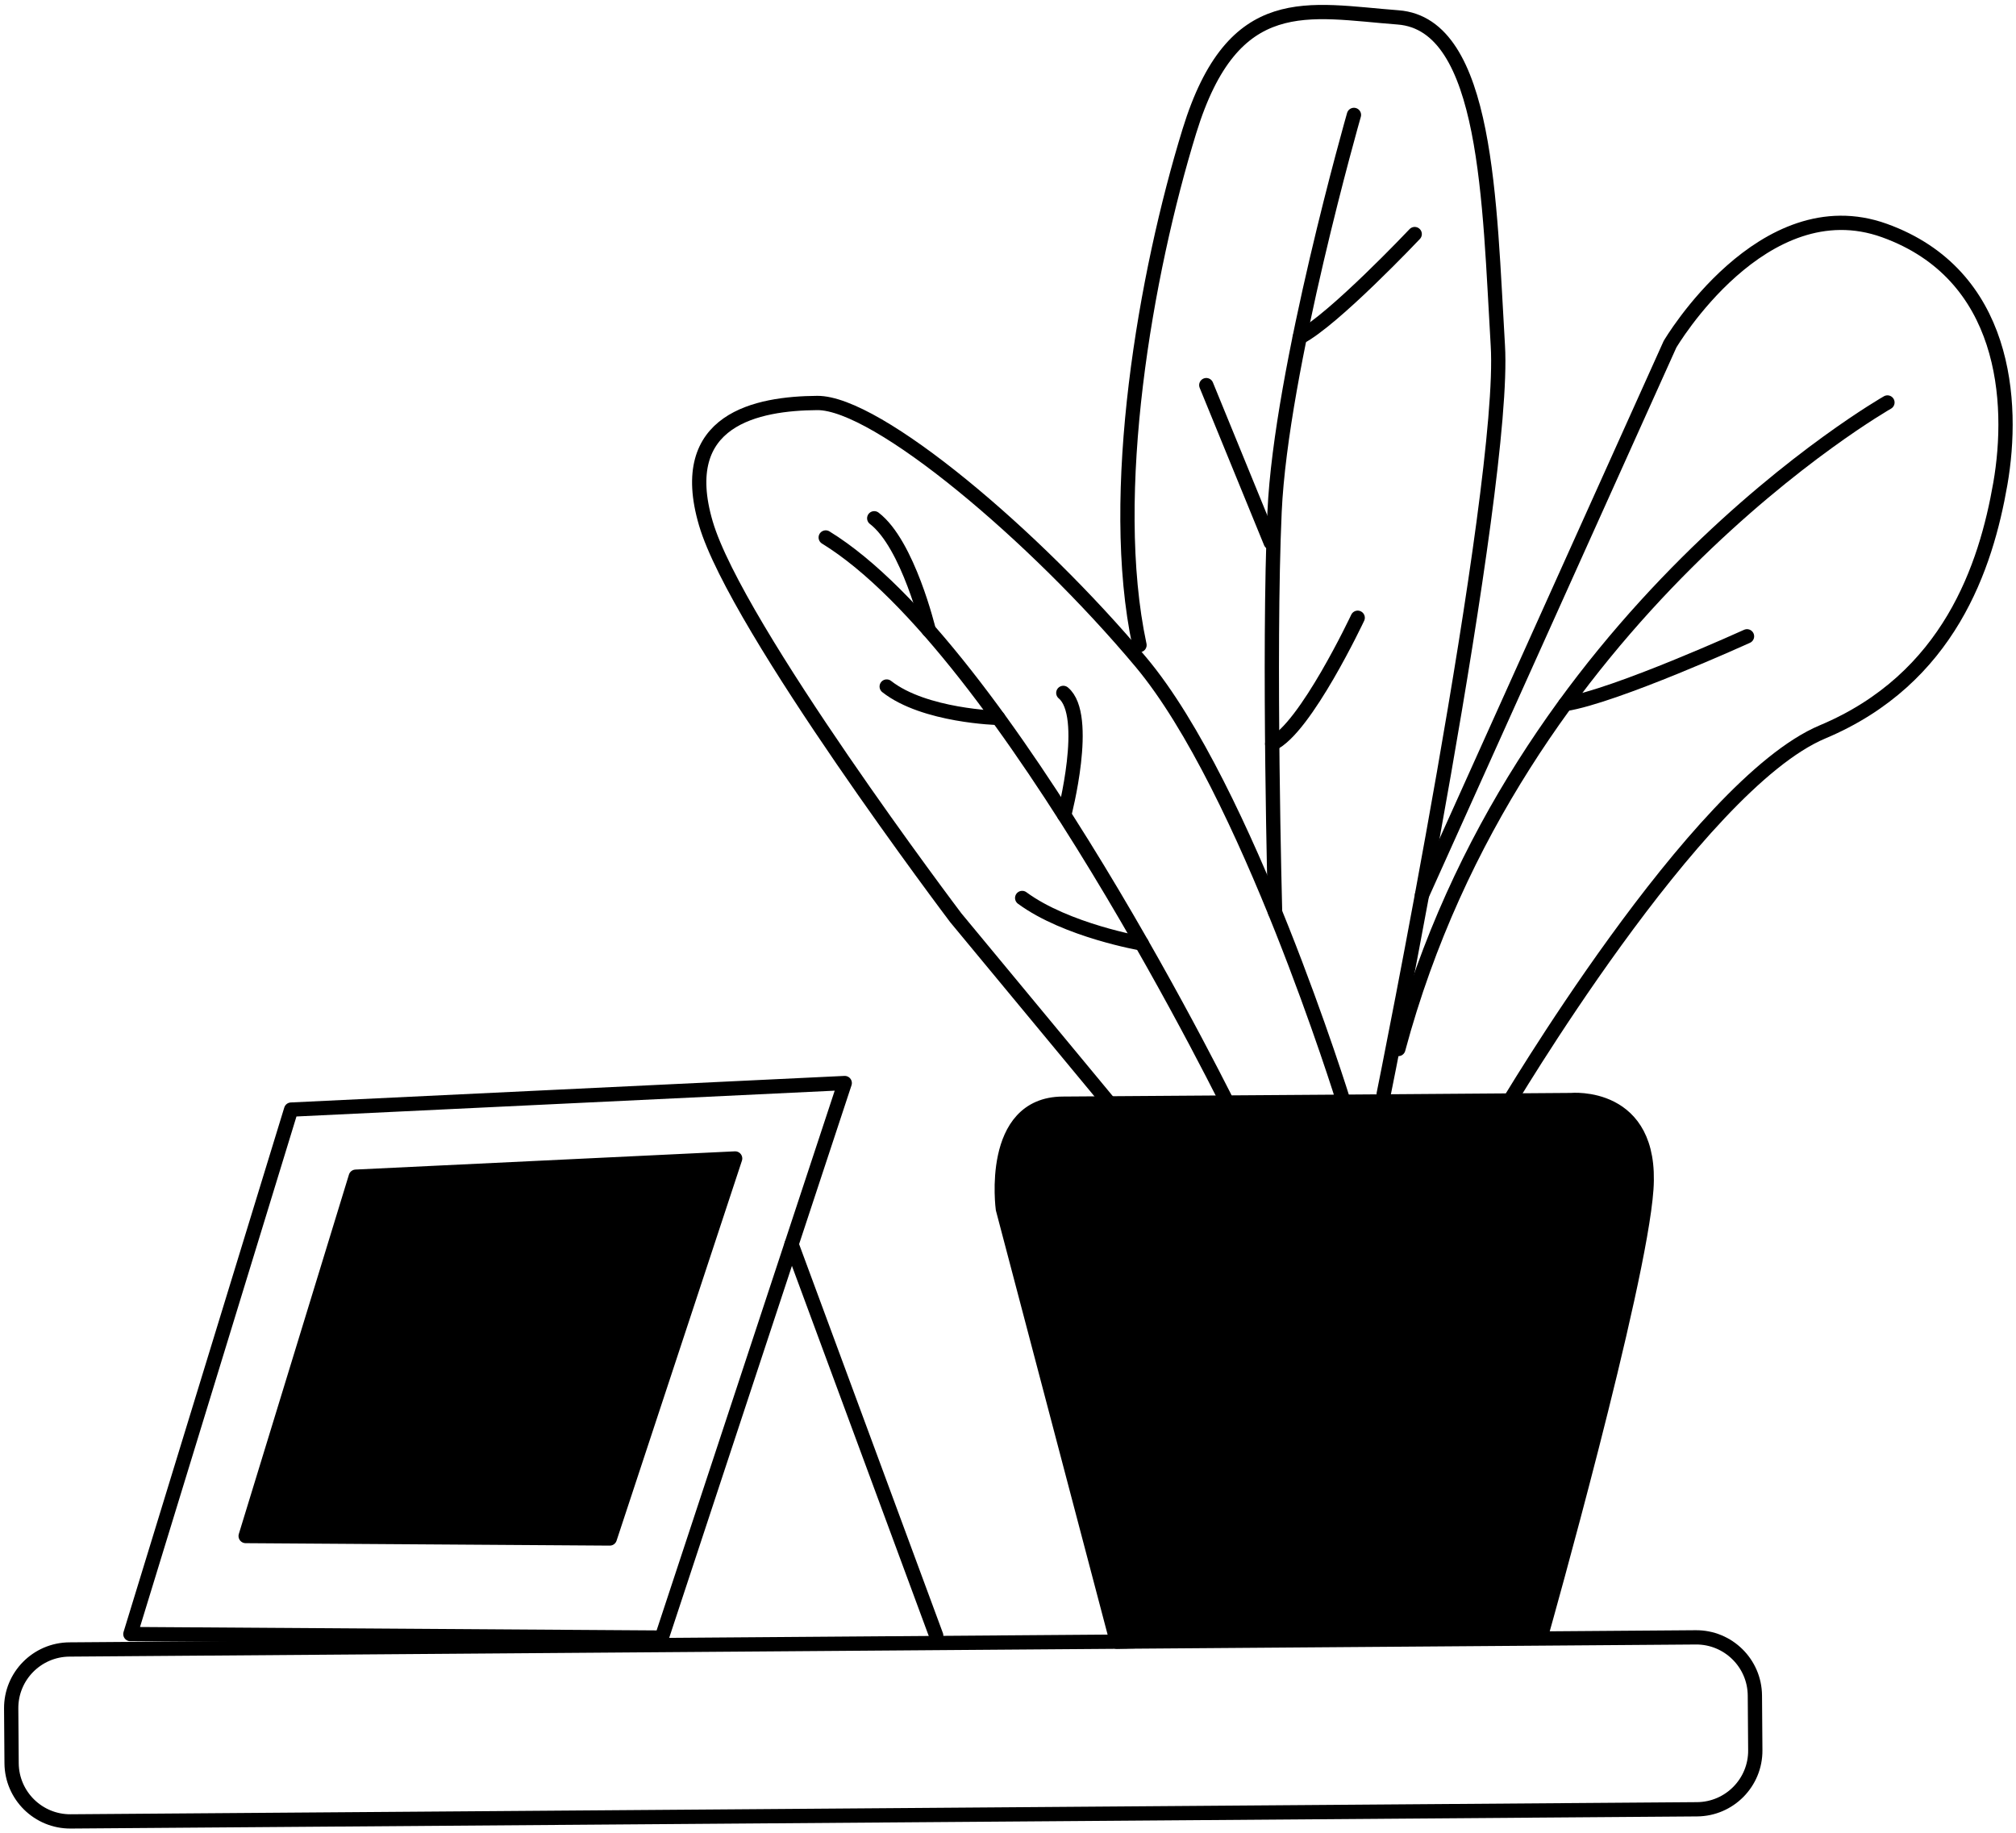 <?xml version="1.0" encoding="UTF-8"?> <svg xmlns="http://www.w3.org/2000/svg" width="375" height="341" viewBox="0 0 375 341" fill="none"><path d="M12.914 306.814L315.434 304.559C321.461 304.514 326.384 309.359 326.429 315.379L326.505 325.557C326.55 331.577 321.7 336.494 315.672 336.539L13.152 338.793C7.125 338.838 2.202 333.994 2.157 327.974L2.082 317.796C2.037 311.776 6.887 306.859 12.914 306.814Z" stroke="black" stroke-width="2.655" stroke-linecap="round" stroke-linejoin="round"></path><path d="M24.251 303.949L123.096 304.602L157.131 201.453L54.15 206.392L24.251 303.949Z" stroke="black" stroke-width="2.655" stroke-linecap="round" stroke-linejoin="round"></path><path d="M45.695 285.712L113.426 286.167L136.746 215.482L66.177 218.872L45.695 285.712Z" fill="black" stroke="black" stroke-width="2.655" stroke-linecap="round" stroke-linejoin="round"></path><path d="M147.236 231.436L174.145 304.222" stroke="black" stroke-width="2.655" stroke-linecap="round" stroke-linejoin="round"></path><path d="M292.195 204.618C292.195 204.618 307.498 203.113 306.24 221.199C304.983 239.285 286.903 303.382 286.903 303.382L207.748 305.362L186.545 224.872C186.545 224.872 183.88 205.369 197.675 205.294C211.47 205.219 292.195 204.618 292.195 204.618Z" fill="black" stroke="black" stroke-width="2.655" stroke-linecap="round" stroke-linejoin="round"></path><path d="M249.917 204.905C249.917 204.905 231.901 146.667 212.236 123.175C192.571 99.683 163.151 74.874 152.015 74.957C140.879 75.04 125.587 77.935 131.3 97.359C137.013 116.783 177.787 170.708 177.787 170.708L208.692 208.021" stroke="black" stroke-width="2.655" stroke-linecap="round" stroke-linejoin="round"></path><path d="M229.67 207.865C229.67 207.865 187.158 120.581 153.593 99.974" stroke="black" stroke-width="2.655" stroke-linecap="round" stroke-linejoin="round"></path><path d="M172.753 117.212C172.753 117.212 168.917 101.194 162.617 96.403" stroke="black" stroke-width="2.655" stroke-linecap="round" stroke-linejoin="round"></path><path d="M185.679 133.537C185.679 133.537 171.937 133.209 164.935 127.699" stroke="black" stroke-width="2.655" stroke-linecap="round" stroke-linejoin="round"></path><path d="M197.958 151.592C197.958 151.592 202.818 133.062 197.789 128.886" stroke="black" stroke-width="2.655" stroke-linecap="round" stroke-linejoin="round"></path><path d="M212.377 175.498C212.377 175.498 198.382 173.099 190.137 167.029" stroke="black" stroke-width="2.655" stroke-linecap="round" stroke-linejoin="round"></path><path d="M257.381 203.487C257.381 203.487 280.207 90.687 278.618 64.28C277.029 37.873 276.78 4.503 260.065 3.237C243.35 1.971 229.399 -2.097 221.243 24.383C213.088 50.863 205.932 91.839 211.961 119.993" stroke="black" stroke-width="2.655" stroke-linecap="round" stroke-linejoin="round"></path><path d="M251.85 21.375C251.85 21.375 238.281 68.752 237.086 95.18C235.891 121.608 237.182 169.682 237.182 169.682" stroke="black" stroke-width="2.655" stroke-linecap="round" stroke-linejoin="round"></path><path d="M263.152 43.538C263.152 43.538 248.042 59.53 241.759 62.761" stroke="black" stroke-width="2.655" stroke-linecap="round" stroke-linejoin="round"></path><path d="M224.384 71.637C224.384 71.637 234.167 95.522 236.365 100.915" stroke="black" stroke-width="2.655" stroke-linecap="round" stroke-linejoin="round"></path><path d="M252.547 114.907C252.547 114.907 242.817 135.587 236.643 138.358" stroke="black" stroke-width="2.655" stroke-linecap="round" stroke-linejoin="round"></path><path d="M264.513 166.46L310.637 64.041C310.637 64.041 327.889 34.712 350.545 42.887C373.2 51.061 374.754 74.687 372.084 90.002C369.414 105.318 362.609 126.226 339.017 136.135C315.424 146.044 279.736 206.56 279.736 206.56" stroke="black" stroke-width="2.655" stroke-linecap="round" stroke-linejoin="round"></path><path d="M351.088 74.864C351.088 74.864 281.776 114.314 260.104 195.123" stroke="black" stroke-width="2.655" stroke-linecap="round" stroke-linejoin="round"></path><path d="M324.965 118.358C324.965 118.358 300.407 129.512 291.16 130.958" stroke="black" stroke-width="2.655" stroke-linecap="round" stroke-linejoin="round"></path></svg> 